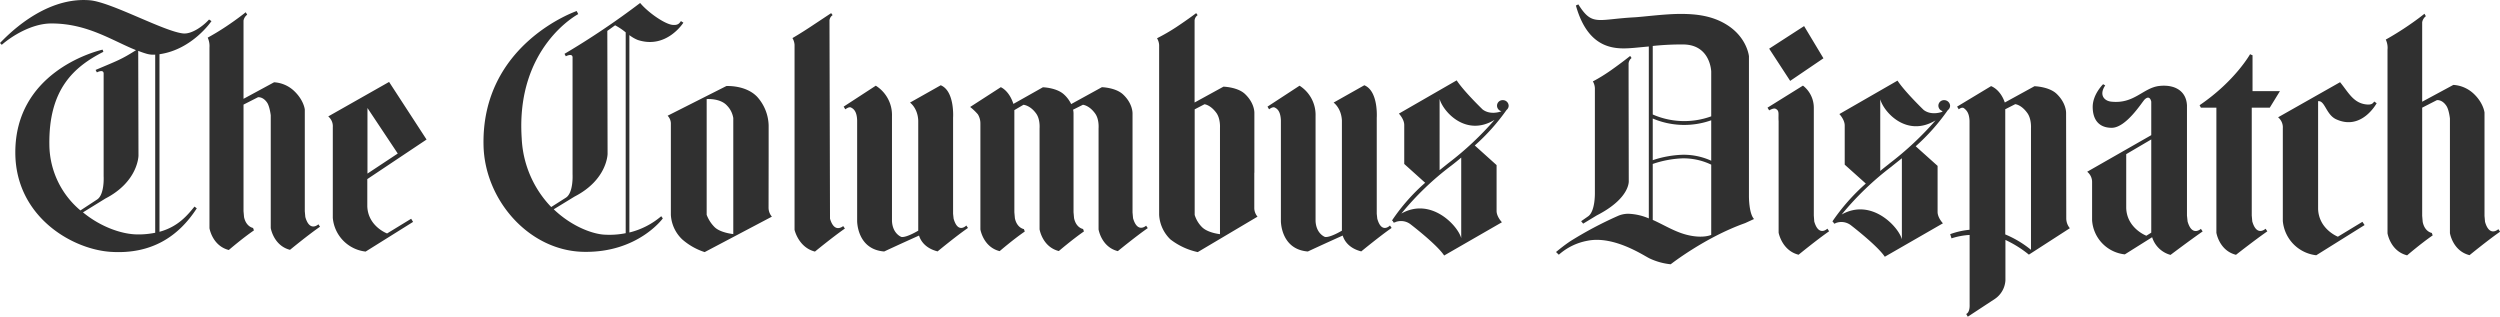 <svg xmlns="http://www.w3.org/2000/svg" fill="#303030" viewBox="0 0 285.6 36.19"><title>The Columbus Dispatch Logo</title><path d="M208.31 6.66l-2.21-3.68-3.99 2.58 2.4 3.68zm13.79 4.78a.64.64 0 00-.66.64c.01.29.2.54.48.61l-.06.09c-.17.06-1.26.42-2.1-.22 0 0-2.15-2.07-2.99-3.35l-6.64 3.82s.61.63.61 1.31v4.47l2.41 2.16a23.15 23.15 0 00-3.82 4.33l.08.05.13.21.12-.06.03.02.03-.04a1.78 1.78 0 011.71.24s3.04 2.33 3.89 3.61l6.64-3.82s-.61-.63-.61-1.3v-5.26l-2.5-2.24a23.64 23.64 0 003.67-4.13c.16-.12.26-.3.26-.51a.68.68 0 00-.68-.63zm-4.83 15.89c-.39-1.44-3.49-4.75-6.88-2.82a33.67 33.67 0 015.71-5.49l.03-.03 1.14-.91v9.25zm-1.42-8.65l-.03.03c-.35.28-.69.54-1.02.82v-8.19c.39 1.45 3.01 4.41 6.32 2.41a35.64 35.64 0 01-5.27 4.93zm69.56 7.5s-1.01.96-1.52-.84l-.06-.67V12.86s-.1-1.05-1.19-2.11c-.64-.62-1.48-1-2.37-1.05l-3.56 1.92V2.54c.05-.28.2-.52.42-.69l-.16-.28s-.9.74-2.33 1.68c-1.17.77-2.09 1.27-2.09 1.27.17.36.24.76.2 1.16v20.97s.32 2.04 2.24 2.52c0 0 1.56-1.34 2.92-2.28l-.1-.28s-.81-.12-1.04-1.26l-.06-.69V12.3l1.68-.86s.59-.1 1.09.66c.3.46.4 1.44.4 1.44v13.09s.32 2.04 2.24 2.52c0 0 2.13-1.74 3.49-2.68l-.2-.29zm-15.09-14.25c-1.49-.16-2.07-1.43-2.99-2.54l-7.08 4.01c.36.3.57.76.54 1.23v10.62a4.32 4.32 0 003.82 3.91l5.52-3.45-.25-.37-2.8 1.7s-2.17-.84-2.26-3.16V11.57h-.04c.81-.18.93 1.51 2.09 2.05 2.93 1.36 4.64-1.83 4.64-1.83l-.28-.19c-.15.2-.27.4-.91.33zm-11.02.37l1.16-1.89h-3.13v-4.1c-.1-.03-.19-.07-.28-.12 0 0-1.72 3.08-5.77 5.83l.15.28h1.77v14.29s.32 2.04 2.24 2.52c0 0 2.22-1.74 3.58-2.68l-.2-.3s-1.01.96-1.52-.84l-.06-.67V12.3h2.06zm-9.39 13l-.07-.67v-12.6c-.09-1.7-1.47-2.4-3.16-2.21-1.86.21-2.87 2.09-5.51 1.79-.79-.09-1.4-.77-.67-1.85l-.24-.14s-1.19 1.15-1.19 2.59.69 2.39 2.17 2.39c1.66 0 3.48-2.96 3.76-3.23.62-.6.76.25.76.25v3.82l-7.32 4.18c.37.3.58.75.56 1.23v4.3a4.19 4.19 0 003.74 3.91l3.12-1.96c.31.99 1.1 1.75 2.1 2.02 0 0 2.31-1.74 3.67-2.68l-.2-.3c.01 0-1.01.95-1.52-.84zm-4.71 1.63s-2.22-.84-2.3-3.16v-6.16l2.86-1.68v10.65l-.56.35zm-9.17-14.02s.05-1.12-1.09-2.2c-.87-.82-2.52-.86-2.52-.86l-3.39 1.86c-.53-1.54-1.57-1.87-1.57-1.87l-3.88 2.34.19.31s.32-.28.56-.15c.39.28.63.64.67 1.45v12.46c-.76.07-1.5.24-2.21.5l.15.48a8.14 8.14 0 012.07-.39v7.98s.06.84-.39 1.05l.18.31 3.12-2.05a2.75 2.75 0 001.18-2.11v-4.61c.96.45 1.86 1.01 2.68 1.68l4.68-3.02a1.75 1.75 0 01-.41-1.12l-.02-12.04zm-4.01 1.73v13.9a11.7 11.7 0 00-2.94-1.76v-14.3l1.14-.58s.69.05 1.38 1.01c.49.67.42 1.73.42 1.73zM207.26 25.3l-.05-.68V12.3a3.2 3.2 0 00-1.24-2.52l-4.05 2.52.19.31s.51-.31.74-.18c.47.22.28.61.34 1.42v12.73s.37 2.04 2.28 2.52c0 0 2.13-1.74 3.49-2.68l-.2-.3c.01 0-.99.97-1.5-.82zm-7.46-2.9V6.43s-.2-2.13-2.5-3.58c-1.66-1.05-3.5-1.26-5.31-1.26s-4.21.33-5.31.39c-4.22.23-4.79 1.04-6.37-1.48l-.28.13c1.47 5.26 4.75 4.99 6.63 4.84l1.7-.16v19.64a6.49 6.49 0 00-2.34-.53c-.43 0-.85.09-1.24.27a43.25 43.25 0 00-5.38 2.86c-.57.38-1.11.8-1.64 1.24l.32.31a6.73 6.73 0 013.24-1.59c3.14-.65 6.64 1.82 7.19 2.04.74.34 1.53.56 2.35.64 0 0 3.93-3.08 8.5-4.7l1.02-.47c-.6-.65-.58-2.62-.58-2.62zm-10.99-8.86a9.2 9.2 0 006.68.2v4.62a7.62 7.62 0 00-3.29-.68c-1.15.04-2.3.25-3.39.62v-4.76zm3.48-8.46c3.13.02 3.2 3.1 3.2 3.1v5.11a9 9 0 01-6.68-.21V5.25c1.16-.12 2.32-.18 3.48-.17zm.47 21.76c-1.43-.35-2.65-1.14-3.95-1.72v-6.39a11.9 11.9 0 013.39-.64 7.34 7.34 0 013.29.72v8.02c0 .01-.95.45-2.73.01z M181.39 24.74l-.76.53.23.28 1.55-.94c3.87-1.98 3.66-3.96 3.66-3.96l-.02-11.6v-1.8a.87.87 0 01.34-.62l-.16-.24s-.85.69-2.18 1.63c-.67.47-1.36.9-2.08 1.28.14.24.22.51.23.78v11.87c0 .14.05 2.25-.81 2.79zM18.25 6.19c3.74-.55 5.91-3.78 5.91-3.78l-.28-.18c-.66.74-1.98 1.7-2.97 1.59C18.7 3.58 12.66.22 10.24.03 4.86-.4.52 4.41 0 4.91l.2.21c1.16-1.01 3.44-2.44 5.67-2.44 4.1 0 6.87 1.92 9.67 3.05-1.72 1.09-2.13 1.2-4.62 2.26l.15.28s.82-.44.77.2v11.66s.13 2.16-.79 2.69l-1.86 1.22a9.9 9.9 0 01-3.55-7.48c-.1-6.36 2.8-8.92 6.17-10.64l-.09-.25c-1.19.28-9.97 2.74-9.97 11.74 0 7.29 6.43 11.06 10.88 11.36 4.65.31 7.76-1.74 9.85-4.97l-.26-.2c-.79.96-1.84 2.29-4 2.88V6.19h.03zm-.51 20.4c-.66.13-1.33.2-2.01.19-1.77 0-4.21-.84-6.25-2.52l2.56-1.58c3.76-1.94 3.78-4.9 3.78-4.9l-.03-11.97c.3.12.61.23.92.32.33.1.68.14 1.02.11v20.35zm30.99-10.65l-4.28-6.58-6.95 3.94c.35.3.55.74.52 1.2v10.4a4.24 4.24 0 003.75 3.84l5.42-3.39-.22-.36-2.75 1.68s-2.18-.81-2.26-3.1v-3.11l6.77-4.52zm-6.75.84v-4.44l3.46 5.2-3.46 2.29v-3.05zm29.92 9.78V4.01c.29.23.62.42.97.56 3.28 1.07 5.2-1.98 5.2-1.98l-.28-.18c-.15.19-.28.51-.98.43-.9-.11-2.77-1.41-3.68-2.5a90.05 90.05 0 01-8.64 5.81l.15.28s.82-.44.77.2v13.29s.12 2.15-.79 2.68l-1.65 1.05a12.09 12.09 0 01-3.37-7.85c-.7-10.43 6.46-14.19 6.46-14.19l-.18-.35S54.96 5 55.24 16.65c.15 6.21 5.2 12.02 11.46 12.12 6.18.11 9.02-3.82 9.02-3.82l-.18-.25a8.83 8.83 0 01-3.64 1.86zm-2.97.24c-1.4-.12-3.7-1-5.67-2.89l2.37-1.45c3.76-1.93 3.78-4.88 3.78-4.88l-.03-14.05.89-.64c.43.23.84.5 1.21.81v22.94c-.84.17-1.69.22-2.55.16z M87.81 17.79v-3.45a5.07 5.07 0 00-1.32-3.29c-1.31-1.36-3.51-1.22-3.51-1.22l-6.71 3.39c.22.23.35.52.37.84v10.49a4.18 4.18 0 001.3 2.8 7.3 7.3 0 002.56 1.45l7.68-4.05a1.56 1.56 0 01-.38-1.03l.01-5.93zm-4.04 8.95s-1.48-.14-2.14-.8c-.4-.4-.7-.87-.9-1.4V11.32s1.56-.13 2.34.76c.37.38.61.87.7 1.4v13.26zm45.67-1.81l-.06-.66v-11.3s.05-1.12-1.07-2.17c-.84-.8-2.43-.84-2.43-.84l-3.51 1.93c-.2-.41-.47-.78-.8-1.08-.84-.8-2.43-.84-2.43-.84l-3.37 1.9c-.5-1.55-1.44-1.91-1.44-1.91l-3.5 2.26c.32.25.61.53.88.84.19.31.29.67.29 1.04v12.11s.32 2.01 2.2 2.48c0 0 1.53-1.32 2.87-2.24l-.1-.28s-.79-.11-1.03-1.24l-.06-.68V12.58l1.04-.61s.77.05 1.45 1c.48.66.39 1.69.39 1.69V26.2s.32 2.01 2.2 2.48c0 0 1.54-1.32 2.87-2.24l-.1-.28s-.79-.11-1.03-1.24l-.06-.68V12.96c0-.14-.02-.29-.05-.43l1.12-.56s.72.05 1.4 1c.48.66.39 1.69.39 1.69v11.55s.32 2.01 2.2 2.48c0 0 2.09-1.71 3.42-2.63l-.19-.28c.01 0-.98.92-1.49-.85zm-34.62.05l-.06-22.65a.8.8 0 01.36-.6l-.17-.23-2.4 1.59c-1.15.76-2.02 1.26-2.02 1.26.14.23.22.5.24.77v21.14s.45 2.01 2.33 2.48c0 0 2.09-1.71 3.42-2.63l-.19-.28c-.01-.02-.99.91-1.51-.85zm48.48-5.25V12.9s.05-1.1-1.07-2.16c-.84-.8-2.46-.84-2.46-.84l-3.3 1.81V2.33a.82.82 0 01.35-.6l-.17-.23s-.89.68-2.29 1.61c-.7.46-1.43.88-2.18 1.26.14.24.23.51.24.79v19.39a4.21 4.21 0 001.29 2.8 7.8 7.8 0 003.12 1.45l6.83-4.05a1.52 1.52 0 01-.37-1.03v-3.99zm-5.98 6.22a3.35 3.35 0 01-.84-1.4V12.49l1.12-.58s.67.05 1.36.99c.48.67.41 1.69.41 1.69v12.16s-1.39-.14-2.05-.8zM34.88 24.79l-.06-.66V12.51s-.1-1.03-1.17-2.07a3.63 3.63 0 00-2.34-1.04l-3.49 1.89V2.35c.05-.27.2-.51.42-.67l-.17-.28s-.89.73-2.29 1.66a28.29 28.29 0 01-2.05 1.24c.16.36.23.75.2 1.14v20.63s.32 2.01 2.21 2.49c0 0 1.54-1.33 2.87-2.24l-.1-.28s-.79-.12-1.03-1.24l-.06-.68V11.95l1.65-.84s.58-.1 1.07.65c.28.46.39 1.41.39 1.41v12.88s.32 2.01 2.2 2.49c0 0 2.09-1.72 3.43-2.64l-.19-.28c.01.01-.99.94-1.49-.83zm74.06.19l-.06-.56V13.46s.21-3.05-1.41-3.72l-3.51 1.98s.88.61.94 2.05v12.58s-1.33.81-1.92.72c0 0-1.01-.35-1.08-1.82v-12a3.95 3.95 0 00-1.85-3.46l-3.67 2.39.19.31s.41-.33.64-.21c.46.21.68.67.71 1.46v11.5s-.03 3.25 3.09 3.49c0 0 1.4-.66 3.98-1.82.18.59.71 1.45 2.12 1.81 0 0 2.13-1.76 3.47-2.68l-.19-.28c-.01.02-.95.98-1.45-.78zm48.4 0l-.06-.56V13.46s.21-3.05-1.42-3.72l-3.51 1.98s.88.61.95 2.05v12.58s-1.33.81-1.93.72c0 0-1.01-.35-1.08-1.82v-12a3.95 3.95 0 00-1.83-3.46l-3.66 2.39.18.31s.41-.33.64-.21c.46.21.67.67.71 1.46v11.5s-.03 3.25 3.08 3.49c0 0 1.4-.66 3.98-1.82.18.59.71 1.45 2.12 1.81 0 0 2.14-1.76 3.47-2.68l-.19-.28c-.01.02-.96.98-1.45-.78zm14.34-13.54a.64.64 0 00-.66.61c-.01.31.2.58.49.65l-.03.03c-.16.06-1.25.42-2.1-.22 0 0-2.14-2.06-2.97-3.33l-6.6 3.8s.61.63.61 1.3v4.45l2.39 2.15a22.16 22.16 0 00-3.79 4.31l.08.05.13.21.12-.06.03.02.03-.04a1.79 1.79 0 011.7.23s3.03 2.31 3.87 3.59l6.6-3.8s-.61-.63-.61-1.29v-5.24l-2.49-2.24a23.75 23.75 0 003.63-4.06c.15-.12.24-.3.24-.49a.66.66 0 00-.67-.63zm-4.75 15.76c-.39-1.44-3.47-4.72-6.84-2.8a32.94 32.94 0 015.68-5.46l.04-.03c.39-.3.76-.6 1.12-.91v9.2zm-1.42-8.6l-.04.03-1.01.81V11.3c.39 1.44 3 4.39 6.28 2.39a35.25 35.25 0 01-5.23 4.91z"/></svg>